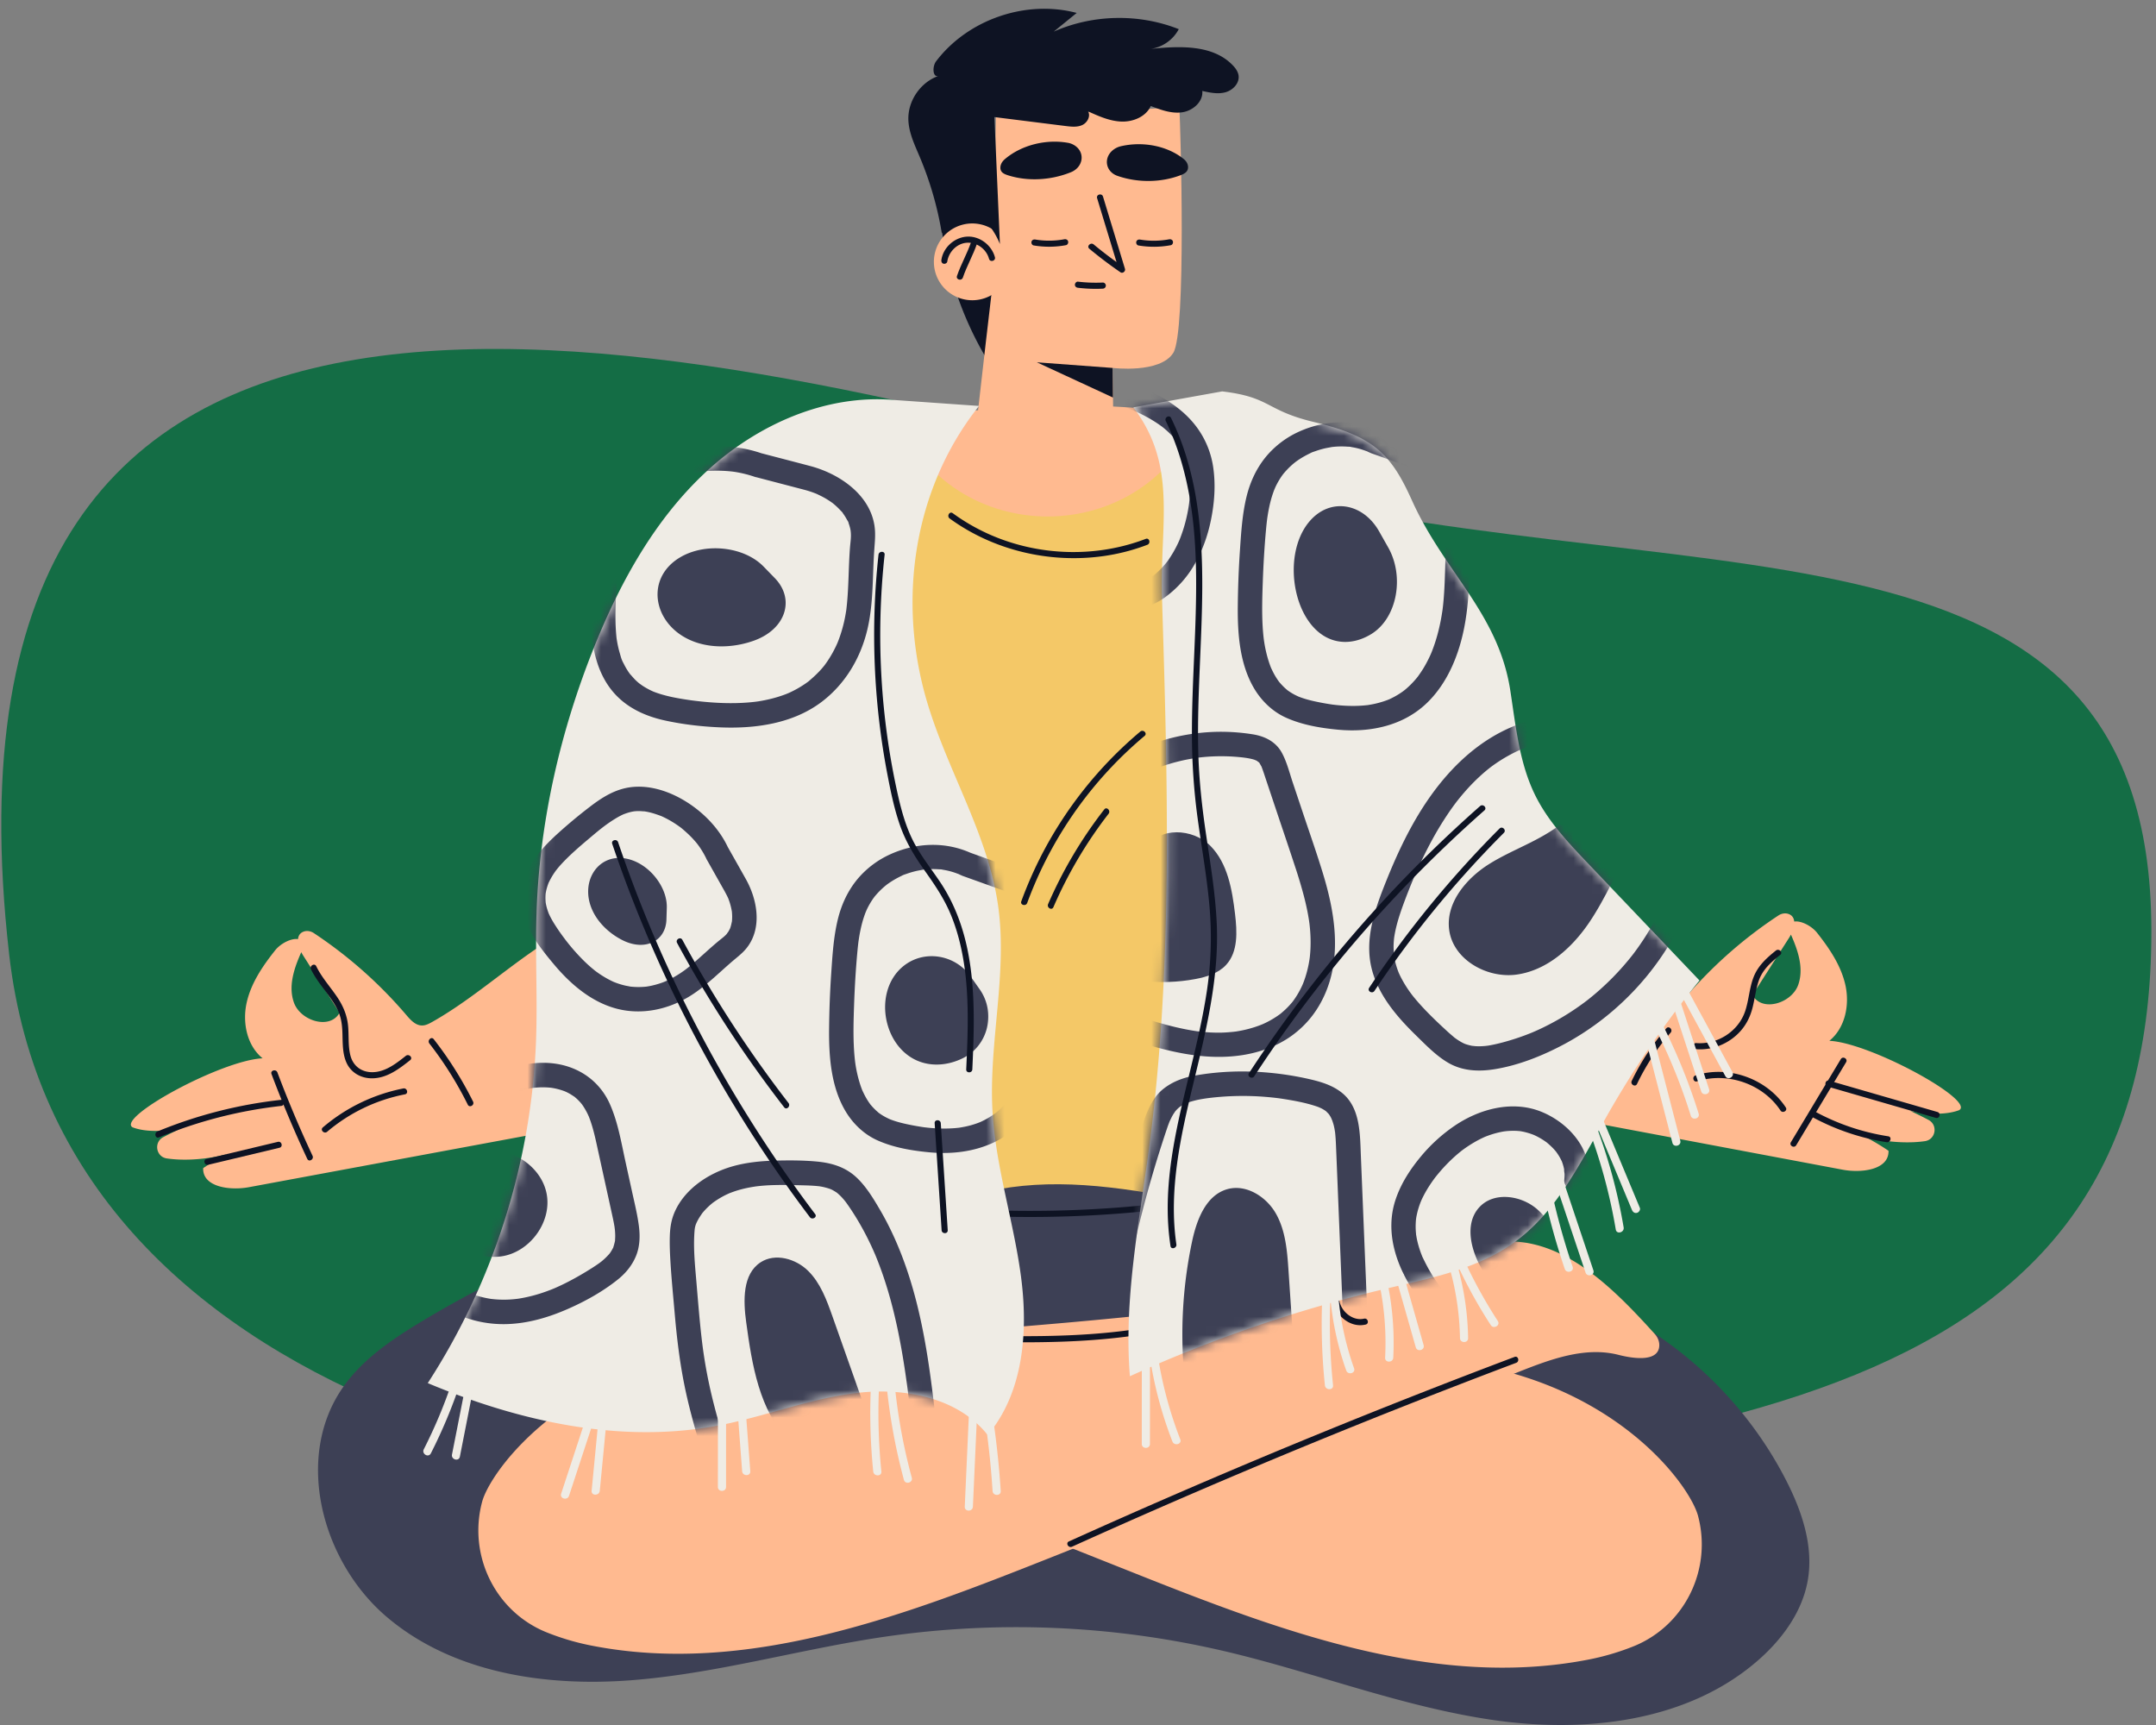 <svg width="235" height="188" fill="none" xmlns="http://www.w3.org/2000/svg"><rect width="100%" height="100%" fill="#808080" stroke="none"/><path d="M.997 104c5.563 48.772 65.979 62.835 116 59.5 75.764-5.051 117.5-12.913 117.5-62 0-49.088-51.5-35.356-103.5-49.5-62.5-17-139.868-34.528-130 52Z" fill="#146D45"/><path d="M147.401 120.863c-1.855-2.206 7.781 9.328 13.005 14.46 4.349 4.272 11.07 5.075 16.456 7.931 7.584 4.022 13.889 10.412 17.806 18.05 1.734 3.381 3.03 7.2 2.374 10.942-.586 3.344-2.685 6.264-5.215 8.528-7.633 6.826-18.844 8.15-28.98 6.697-10.136-1.453-19.764-5.298-29.742-7.6a99.503 99.503 0 0 0-36.733-1.482c-9.264 1.362-18.337 4.035-27.675 4.741-9.338.706-19.356-.827-26.504-6.876-7.149-6.049-10.175-17.487-4.76-25.127 2.143-3.025 5.301-5.161 8.475-7.076a116.929 116.929 0 0 1 30.16-12.818c1.002-.267 2.055-.548 2.799-1.267.828-.801 3.819-1.596 4.074-2.72.574-2.523 5.841-7.09 6.414-9.613 0 0 35.349 1.12 58.046 3.23Z" fill="#3D4055"/><path d="M83.242 146.513c8.489-.366 48.192-3.144 52.041-4.776 3.356-1.422 7.263-8.591 10.889-8.219 2.589.266 4.613 2.399 7.128 3.065 3.421.907 6.914-1.032 10.445-1.264 6.701-.439 12.158 5.125 16.618 10.06.339.376.54.873.489 1.377-.165 1.667-2.756 1.335-4.434.905-3.632-.931-7.41.475-10.896 1.858l-51.4 20.392c-15.842 6.285-32.767 12.687-49.503 9.464a27.054 27.054 0 0 1-5.1-1.498c-5.563-2.278-8.517-8.389-6.97-14.197.965-3.617 10.306-16.29 30.692-17.168l.001.001Z" fill="#FFBA90"/><path d="M154.408 148.019c-8.489-.372-48.189-3.185-52.037-4.82-3.354-1.425-7.256-8.597-10.882-8.228-2.589.263-4.615 2.395-7.131 3.059-3.422.904-6.914-1.038-10.445-1.273-6.7-.445-12.162 5.115-16.626 10.045-.34.376-.54.872-.49 1.376.164 1.667 2.755 1.338 4.432.909 3.634-.928 7.411.482 10.896 1.867a517580.62 517580.62 0 0 0 51.382 20.436c15.836 6.299 32.757 12.715 49.495 9.507a27.142 27.142 0 0 0 5.101-1.493c5.565-2.274 8.524-8.382 6.981-14.192-.961-3.618-10.292-16.299-30.677-17.194l.001.001Z" fill="#FFBA90"/><path d="M69.421 150.537c3.957-1.95 8.238-3.128 12.591-3.78 4.45-.667 8.965-.798 13.457-.77 4.552.028 9.102.23 13.653.289 4.498.058 9.014-.018 13.483-.579 4.338-.545 8.616-1.557 12.633-3.308a37.54 37.54 0 0 0 1.497-.693c.385-.188.048-.763-.337-.576-3.965 1.938-8.251 3.104-12.607 3.748-4.453.657-8.97.784-13.465.753-4.553-.031-9.102-.234-13.654-.29-4.496-.056-9.01.025-13.475.595-4.335.552-8.61 1.575-12.618 3.338-.504.221-1.002.454-1.495.697-.385.19-.048.765.337.576ZM116.844 168.569a825.377 825.377 0 0 1 18.686-8.165 814.666 814.666 0 0 1 19.004-7.745 838.543 838.543 0 0 1 10.73-4.132c.398-.149.225-.794-.177-.643a823.723 823.723 0 0 0-38.001 15.42 824.52 824.52 0 0 0-10.577 4.689c-.39.176-.051.751.337.576h-.002ZM145.384 140.742c-.436 1.529.689 3.159 2.16 3.585.428.124.879.133 1.312.031.418-.098.241-.741-.177-.643-1.503.355-3.072-1.32-2.651-2.796.117-.413-.526-.59-.643-.177h-.001ZM84.77 129.61a126.272 126.272 0 0 0 22.969 2.944c7.749.277 15.52-.162 23.191-1.301 4.316-.64 8.597-1.508 12.823-2.596.415-.106.239-.749-.177-.643a125.27 125.27 0 0 1-22.824 3.67 126.76 126.76 0 0 1-22.923-.541 124.465 124.465 0 0 1-12.882-2.176c-.417-.093-.596.55-.177.643ZM102.383 22.177a37.078 37.078 0 0 0 6.364 18.826c.015-4.606 1.91-18.267 2.836-22.778l-9.2 3.952ZM137.816 98.088c-10.698 6.477-36.33 11.051-46.402-1.678l26.992-12.828 19.41 14.505Z" fill="#0E1323"/><path d="M86.389 48.48c-4.609 1.541-8.23 5.277-10.596 9.52-2.365 4.244-3.62 9.004-4.77 13.725a423.41 423.41 0 0 0-6.226 30.332c5.193 2.451 13.56 5.504 19.3 5.69 4.833-9.15 6.587-20.196 10.577-29.743L86.389 48.48Z" fill="#FFBA90"/><path d="M70.095 99.067c-8.838-.025-15.286 7.978-22.989 12.311-.345.194-.713.387-1.109.385-.704-.003-1.244-.596-1.7-1.132a48.249 48.249 0 0 0-10.095-8.94c-.35-.231-.8-.301-1.182-.129-.915.413-.506 1.739.018 2.564 1.324 2.082 2.648 4.165 3.973 6.246-1.03 1.896-4.285.9-4.986-1.139-.701-2.04.235-4.243 1.153-6.194-.268-1.336-2.336-.538-3.183.528-1.369 1.722-2.65 3.6-3.117 5.751-.467 2.149.038 4.633 1.744 6.022-4.496.209-15.939 6.457-14.173 7.52 3.257 1.254 9.6-.724 12.53-2.62-2.337.674-6.309 2.175-9.191 3.698-1.049.554-.786 2.138.388 2.312 3.279.486 7.768-.382 9.871-1.855a23.897 23.897 0 0 0-5.903 2.917c-.066 2.079 2.94 2.454 4.985 2.075l40.127-7.447c4.88-.906 10.108-1.995 13.503-5.614 4.573-4.873 8.596-20.538 7.93-27.188-4.007-.212-12.414 7.681-16.42 7.47l-2.174 2.459ZM141.796 46.429c4.604 1.551 8.217 5.296 10.572 9.546 2.355 4.25 3.598 9.012 4.737 13.736a422.87 422.87 0 0 1 6.15 30.348c-5.2 2.439-13.574 5.47-19.314 5.643-4.81-9.162-6.536-20.213-10.503-29.77l8.358-29.503Z" fill="#FFBA90"/><path d="M157.964 97.055c8.839-.003 15.266 8.016 22.959 12.369.344.195.712.388 1.108.387.704-.001 1.246-.593 1.703-1.128a48.23 48.23 0 0 1 10.117-8.915c.35-.23.801-.298 1.182-.125.913.415.502 1.74-.025 2.563l-3.988 6.237c1.024 1.898 4.282.911 4.989-1.127.707-2.037-.225-4.243-1.138-6.196.271-1.335 2.337-.532 3.182.536 1.364 1.726 2.64 3.608 3.103 5.759.462 2.151-.05 4.633-1.76 6.017 4.496.22 15.923 6.497 14.154 7.555-3.26 1.246-9.597-.748-12.523-2.651 2.336.68 6.304 2.19 9.182 3.721 1.048.557.78 2.139-.393 2.311-3.281.477-7.767-.402-9.867-1.879a23.909 23.909 0 0 1 5.896 2.931c.06 2.079-2.947 2.447-4.991 2.062l-40.108-7.546c-4.877-.917-10.103-2.02-13.489-5.647-4.56-4.884-7.522-18.088-6.839-24.736 4.007-.203 11.371 5.24 15.377 5.038l2.168 2.465h.001ZM96.21 45.778c12.273-1.387 24.845-2.757 36.852.139a866.756 866.756 0 0 1-12.593 35.566c-.147.385-.317.8-.672 1.009-.377.221-.85.148-1.28.065a130.249 130.249 0 0 1-10.636-2.514c-2.422-.68-4.956-1.515-6.603-3.416-1.32-1.524-1.895-3.541-2.363-5.503a85.091 85.091 0 0 1-1.848-10.776l-.855-14.571h-.001Z" fill="#FFBA90"/><path d="M128.547 11.656c.137 2.391.775 24.507-.658 26.796-1.433 2.289-6.622 1.647-6.622 1.647l.109 7.413c-5.625 4.983-15.196.97-15.196.97s2.522-22.387 2.493-21.18c-.225-3.567-.223-11.337-.111-14.907 5.682.256 19.985-.74 19.985-.74Z" fill="#FFBA90"/><path d="M116.399 15.565c-2.397-.426-5.08.247-6.877 1.784-.263.225-.449.518-.478.833-.056.595.392.782.821.92 2.18.696 4.708.541 6.865-.334 1.281-.52 1.564-2.001.558-2.806a1.99 1.99 0 0 0-.889-.399v.002ZM122.162 15.94c2.402-.564 5.079-.046 6.86 1.39.261.21.444.492.47.805.05.592-.401.805-.832.967-2.187.823-4.715.813-6.862.063-1.277-.446-1.544-1.912-.529-2.776.251-.213.558-.37.894-.45l-.001.001ZM121.266 40.099l-8.25-.612 8.291 3.837-.041-3.225Z" fill="#0E1323"/><path d="M108.323 32.004a4.185 4.185 0 1 0-4.78-6.87 4.185 4.185 0 0 0 4.78 6.87Z" fill="#FFBA90"/><path d="M103.25 28.51c.155-1.059 1.054-1.993 2.15-2.057 1.089-.063 2.121.706 2.402 1.753.111.414.754.238.643-.177-.354-1.317-1.666-2.323-3.045-2.242-1.369.08-2.594 1.184-2.793 2.546-.027.18.044.356.233.41.157.045.384-.055.41-.233Z" fill="#0E1323"/><path d="M105.851 26.371c-.429 1.27-1.113 2.436-1.543 3.705-.138.408.506.582.643.177.43-1.27 1.114-2.435 1.543-3.705.138-.407-.505-.582-.643-.177Z" fill="#0E1323"/><path d="M94.214 136.067c14.965-10.554 26.323-7.089 46.095-3.07 3.143-16.159 2.495-86.37 2.495-86.37l-11.946-1.826-.081.206c-5.918 14.994-27.115 15.06-33.125.102L85.727 62.27l8.487 73.797v.001Z" fill="#F4C867"/><path d="M33.897 105.642c.569 1.17 1.437 2.144 2.174 3.206.36.517.698 1.064.915 1.658.218.596.296 1.215.327 1.845.057 1.14-.03 2.356.435 3.427.487 1.121 1.58 1.743 2.786 1.743 1.628.002 2.956-1.017 4.174-1.979.336-.266-.138-.735-.472-.472-1.025.812-2.169 1.719-3.533 1.78-1.215.054-2.186-.605-2.5-1.787-.284-1.069-.155-2.205-.266-3.296-.116-1.152-.55-2.164-1.196-3.119-.756-1.116-1.675-2.122-2.27-3.343-.187-.386-.762-.048-.574.337ZM17.335 123.955a48.915 48.915 0 0 1 13.316-3.424c.422-.047.427-.714 0-.666a49.524 49.524 0 0 0-13.492 3.447c-.392.162-.22.807.176.643ZM22.696 126.944l7.769-1.856c.417-.1.24-.743-.177-.643l-7.769 1.856c-.416.099-.24.742.177.643Z" fill="#0E1323"/><path d="M29.593 117.056c1.18 3.131 2.48 6.216 3.9 9.246.182.388.757.05.575-.337a126.486 126.486 0 0 1-3.832-9.087c-.15-.397-.794-.225-.643.177v.001ZM35.659 123.344a18.54 18.54 0 0 1 8.478-4.076c.421-.082.243-.725-.176-.643a19.216 19.216 0 0 0-8.773 4.247c-.326.279.147.748.472.472h-.001ZM46.802 113.727a39.09 39.09 0 0 1 4.185 6.665c.19.385.766.047.576-.336a39.92 39.92 0 0 0-4.288-6.801c-.264-.337-.733.137-.472.472ZM67.503 100.108a69.625 69.625 0 0 1 8.448 5.926c.33.269.804-.2.472-.472a70.842 70.842 0 0 0-8.583-6.03c-.37-.22-.705.356-.337.576ZM161.155 98.39a60.226 60.226 0 0 0-7.483 4.836c-.337.256-.006.835.337.576a60.066 60.066 0 0 1 7.482-4.836c.377-.206.041-.782-.336-.576ZM199.204 118.421l11.799 3.413c.413.119.589-.524.177-.643l-11.8-3.413c-.413-.12-.589.523-.176.643ZM197.549 121.748a25.12 25.12 0 0 0 8.096 2.736c.42.065.6-.577.177-.643a24.597 24.597 0 0 1-7.937-2.669c-.378-.205-.714.371-.337.575l.001.001Z" fill="#0E1323"/><path d="m200.645 115.429-5.439 9.052c-.221.368.355.704.576.336l5.439-9.052c.221-.368-.355-.703-.575-.336h-.001ZM194.645 120.692c-2.076-3.144-6.248-4.638-9.843-3.483-.407.131-.233.775.177.643 3.303-1.06 7.174.274 9.09 3.176.235.356.813.023.576-.336ZM181.625 112.072a25.676 25.676 0 0 0-3.769 5.727c-.184.385.39.724.576.337a25.03 25.03 0 0 1 3.665-5.592c.28-.322-.19-.795-.472-.471v-.001ZM184.899 114.348c1.801.139 3.626-.637 4.821-1.986.623-.704 1.035-1.531 1.277-2.436.271-1.01.365-2.063.709-3.055.423-1.219 1.358-2.022 2.337-2.806.335-.268-.14-.737-.472-.471-1.027.822-1.967 1.671-2.447 2.929-.455 1.192-.503 2.491-.911 3.697-.744 2.197-3.017 3.638-5.315 3.461-.428-.033-.425.633 0 .666l.001.001Z" fill="#0E1323"/><path d="M106.711 44.243c-6.895 8.685-8.802 20.284-6.007 31.015 2.095 8.043 6.953 15.288 8.097 23.52 1.02 7.339-1.017 14.779-.628 22.179.32 6.096 2.275 11.986 3.096 18.035.822 6.05.315 12.734-3.609 17.41-3.225-4.076-9.03-5.194-14.194-4.599-5.163.595-10.062 2.582-15.168 3.557-10.633 2.031-21.691-.431-31.673-4.621 7.194-11.089 11.32-24.147 11.802-37.357.168-4.59-.095-9.188.051-13.78.317-10.017 2.59-19.94 6.342-29.232 2.827-6.999 6.583-13.775 12.108-18.917 5.525-5.142 13.015-8.504 20.535-7.86l9.249.65h-.001ZM123.534 44.398c4.847 6.399 2.877 12.666 3.122 20.69.615 20.073 1.225 40.253-1.427 60.16-1.095 8.222-2.748 16.475-2.071 24.742a151.043 151.043 0 0 1 27.863-9.53c4.885-1.152 9.995-2.134 14.06-5.078 4.648-3.366 7.245-8.785 10.076-13.776a106.848 106.848 0 0 1 10.084-14.75l-12.083-12.685c-2.176-2.284-4.383-4.613-5.792-7.435-1.764-3.535-2.144-7.57-2.745-11.476-1.294-8.413-7.175-12.89-10.686-20.645-.89-1.966-1.884-3.95-3.48-5.402-2.003-1.822-4.72-2.602-7.351-3.245-5.217-1.275-4.557-2.675-9.889-3.312l-9.681 1.742Z" fill="#EFECE5"/><path d="M117.498 31.364c.897.107 1.801.14 2.704.097a.341.341 0 0 0 .334-.333c0-.174-.153-.343-.334-.334-.903.042-1.807.01-2.704-.097-.18-.02-.334.169-.334.334 0 .198.154.312.334.334ZM112.664 26.748a10.11 10.11 0 0 0 3.526-.028c.177-.033.278-.247.233-.41-.051-.187-.232-.266-.41-.233a9.163 9.163 0 0 1-3.171.028c-.178-.03-.358.047-.41.233-.043.16.055.38.233.41h-.001ZM124.086 26.753c1.173.197 2.356.188 3.526-.029.177-.032.278-.247.233-.41-.051-.186-.232-.265-.41-.233a9.16 9.16 0 0 1-3.171.03c-.178-.03-.359.046-.41.232-.044.16.055.38.233.41h-.001Z" fill="#0E1323"/><mask id="a" style="mask-type:luminance" maskUnits="userSpaceOnUse" x="123" y="42" width="63" height="108"><path d="M123.534 44.398c4.847 6.399 2.877 12.666 3.122 20.69.615 20.073 1.225 40.253-1.427 60.16-1.095 8.222-2.748 16.475-2.071 24.742a151.043 151.043 0 0 1 27.863-9.53c4.885-1.152 9.995-2.134 14.06-5.078 4.648-3.366 7.245-8.785 10.076-13.776a106.848 106.848 0 0 1 10.084-14.75l-12.083-12.685c-2.176-2.284-4.383-4.613-5.792-7.435-1.764-3.535-2.144-7.57-2.745-11.476-1.294-8.413-7.175-12.89-10.686-20.645-.89-1.966-1.884-3.95-3.48-5.402-2.003-1.822-4.72-2.602-7.351-3.245-5.217-1.275-4.557-2.675-9.889-3.312l-9.681 1.742Z" fill="#fff"/></mask><g mask="url(#a)" fill="#3D4055"><path d="M150.518 46.97c-2.847-1.338-6.044-1.215-8.891.056a10.117 10.117 0 0 0-3.461 2.541c-1.154 1.323-1.895 2.901-2.306 4.605-.461 1.912-.581 3.909-.712 5.866a103.233 103.233 0 0 0-.232 6.118c-.025 2.988.223 6.233 1.777 8.865.815 1.38 2.024 2.543 3.495 3.2 1.761.789 3.724 1.12 5.635 1.302 3.558.338 7.22-.434 9.822-3.02 2.218-2.204 3.425-5.278 3.991-8.305.334-1.781.459-3.589.524-5.398.07-1.972.158-3.942.239-5.914.133-3.23-1.706-6.388-4.547-7.915-.758-.408-1.582-.676-2.39-.966l-2.702-.97-.561-.201c-.657-.236-1.489.266-1.64.931-.171.75.227 1.387.931 1.64l4.057 1.456.241.086.073.027c.084.03.166.064.249.096-.303-.118.023.014.069.036a7.395 7.395 0 0 1 1.246.75c-.267-.192.009.01.053.047a7.32 7.32 0 0 1 1.067 1.095c-.028-.035-.162-.225-.024-.027.106.154.212.306.311.465.169.275.316.56.452.852.139.301-.064-.187.003.01.027.08.061.16.089.24a7.467 7.467 0 0 1 .271.987c.017.084.028.17.046.254.043.21-.031-.333.001.005.035.348.053.697.041 1.047-.031.925-.116 1.849-.147 2.774-.065 1.884-.078 3.771-.23 5.651-.03.366-.066.732-.111 1.097l-.027.212c.04-.309.007-.059-.005.018-.029.196-.06.39-.094.586-.122.71-.278 1.415-.472 2.11a17.802 17.802 0 0 1-.559 1.68c-.025.063-.177.429-.047.126a13.75 13.75 0 0 1-.91 1.777c-.181.294-.377.578-.579.859-.142.197-.007.01.021-.025-.064.08-.128.16-.194.24a9.415 9.415 0 0 1-1.388 1.362c.257-.21-.015.007-.06.04a8.735 8.735 0 0 1-1.645.935c.223-.095-.028.007-.084.028a10.137 10.137 0 0 1-1.484.429c-.203.042-.406.077-.611.11-.266.042-.071.008-.016.002-.145.016-.289.032-.434.044-.817.07-1.639.062-2.457 0a17.088 17.088 0 0 1-.632-.058l-.252-.03c-.416-.044.264.044-.149-.019a27.84 27.84 0 0 1-1.245-.213c-.837-.165-1.683-.356-2.474-.684.055.022.203.095-.033-.02-.096-.046-.193-.091-.287-.14a6.293 6.293 0 0 1-.888-.563c.237.175.086.067.038.024-.085-.077-.174-.15-.257-.228a7.367 7.367 0 0 1-.629-.675c-.152-.182.008.007.03.04-.056-.08-.114-.158-.168-.238a7.214 7.214 0 0 1-.261-.411c-.168-.284-.31-.578-.45-.876-.029-.061-.087-.234.017.044-.029-.078-.061-.155-.091-.233a10.782 10.782 0 0 1-.183-.524 14.086 14.086 0 0 1-.476-2.008l-.032-.207c-.002-.013-.051-.355-.021-.135.03.22-.014-.125-.016-.137a22.665 22.665 0 0 1-.115-1.314c-.095-1.63-.043-3.269.015-4.9.067-1.895.178-3.792.353-5.681.038-.415.081-.83.135-1.243-.029.225 0 .003.006-.036.021-.13.039-.26.061-.39.036-.216.075-.43.119-.645.087-.426.191-.85.318-1.265.057-.187.12-.371.186-.554.037-.102.077-.203.116-.304-.086.225.069-.152.072-.16a8.47 8.47 0 0 1 .712-1.24c.046-.065.099-.128.143-.196a2.023 2.023 0 0 0-.061.078l.122-.15a8.83 8.83 0 0 1 1.094-1.095c.028-.023.331-.259.168-.138-.173.128.086-.06.098-.07.052-.038.106-.075.159-.112a9.654 9.654 0 0 1 1.263-.733c.08-.038.531-.275.216-.104.138-.075.307-.121.456-.174.307-.11.618-.203.935-.28.301-.075.605-.118.908-.18.203-.04-.337.033-.016.005l.193-.02a9.03 9.03 0 0 1 1.455-.016c.149.01.338.002.483.047-.278-.085-.156-.024-.067-.007.111.02.223.038.333.06.301.06.599.137.891.23.154.05.306.108.458.162.064.023.241.075-.047-.023.091.031.18.08.267.122.63.296 1.468.197 1.824-.479.312-.591.195-1.507-.479-1.824l.001.003Z"/><path d="M150.322 57.915c-1.685-2.982-5.061-3.685-7.326-1.38a5.76 5.76 0 0 0-.404.46c-2.775 3.522-1.725 10.416 1.889 12.412 1.613.89 3.455.651 5.02-.325 2.784-1.736 3.606-6.243 1.809-9.42l-.988-1.747ZM119.577 146.707c2.885-3.869 3.501-8.893 4.629-13.454a128.794 128.794 0 0 1 3.049-10.42c.046-.134.095-.267.145-.399l.066-.17c.088-.231-.036.061.03-.073.116-.234.223-.47.356-.695.071-.12.155-.232.228-.35.077-.126-.012.012-.029.033a3.912 3.912 0 0 1 .451-.469c.029-.025.221-.172.088-.077-.122.088.036-.021.051-.03.228-.144.46-.267.701-.388-.243.121.096-.035.164-.059a9.509 9.509 0 0 1 1.189-.318 18.45 18.45 0 0 1 .987-.16 30.53 30.53 0 0 1 6.435-.119c.326.028.652.061.976.099.052.006.39.049.202.024.185.025.37.052.555.081 1.229.191 2.485.423 3.666.822.113.038.224.081.336.122-.241-.089.107.053.168.085.122.063.241.131.357.206.049.032.096.067.146.1.116.078-.117-.12.051.051.076.078.154.154.23.234.166.174.026.025-.006-.019a3.488 3.488 0 0 1 .284.453c.043.081.175.451.088.172.072.227.154.447.211.679.031.126.058.253.082.381.015.08.078.511.04.202.062.504.093 1.009.114 1.516.117 2.746.224 5.491.336 8.237l.671 16.437.085 2.064c.028.696.593 1.366 1.333 1.333.698-.031 1.364-.587 1.334-1.333l-.696-17.027-.349-8.551c-.095-2.325-.052-5.204-2.049-6.817-1.061-.857-2.349-1.226-3.657-1.523a33.342 33.342 0 0 0-4.227-.67c-2.695-.258-5.452-.175-8.12.296-1.267.223-2.468.658-3.481 1.465-1.036.825-1.609 2.06-2.05 3.276-.917 2.538-1.666 5.149-2.373 7.752-.691 2.546-1.257 5.119-1.862 7.686-.276 1.171-.577 2.338-.957 3.48a21.862 21.862 0 0 1-.511 1.387c-.039.097-.062.148-.008.021a17.398 17.398 0 0 1-.784 1.592 14.334 14.334 0 0 1-.973 1.491c-.419.561-.11 1.513.479 1.823.698.37 1.377.121 1.823-.478l-.004-.001Z"/><path d="M129.127 150.351a48.689 48.689 0 0 1 .808-15.053c.498-2.343 1.495-5 3.792-5.682 2.06-.612 4.289.782 5.348 2.653 1.059 1.87 1.227 4.097 1.372 6.241l.734 10.897c.036.527.058 1.101-.251 1.53-.314.436-.879.594-1.404.712a34.658 34.658 0 0 1-8.835.814l-1.564-2.112ZM166.238 78.69c-5.155 1.639-8.967 5.643-11.689 10.18-1.381 2.304-2.5 4.755-3.494 7.246-1.209 3.03-2.377 6.282-1.516 9.565.75 2.857 2.771 5.18 4.837 7.196 1.063 1.037 2.148 2.164 3.433 2.925 1.58.936 3.361 1.01 5.131.721 2.643-.431 5.257-1.489 7.606-2.749a29.863 29.863 0 0 0 6.334-4.586c3.812-3.592 6.706-8.208 8.15-13.25.173-.602.322-1.209.452-1.821.143-.68-.201-1.473-.932-1.64-.668-.153-1.485.201-1.639.931a26.411 26.411 0 0 1-1.318 4.352c-.027.066-.053.133-.081.199a2.256 2.256 0 0 0-.072.175 27.547 27.547 0 0 1-.9 1.882 28.552 28.552 0 0 1-2.432 3.844l-.13.171c-.117.156.133-.169.012-.015-.1.126-.199.253-.3.378a29.147 29.147 0 0 1-4.517 4.49l-.169.133a25.832 25.832 0 0 1-.369.278 28.071 28.071 0 0 1-4.676 2.804c-.274.129-.55.254-.829.374-.039.018-.251.105-.088.038a25.486 25.486 0 0 1-2.254.81c-.624.193-1.255.367-1.893.505-.176.038-.353.073-.529.104-.089.016-.178.03-.267.044.228-.035-.057.006-.113.011a7.257 7.257 0 0 1-1.132.035c-.053-.002-.547-.065-.302-.021a5.454 5.454 0 0 1-.832-.215c-.03-.011-.275-.114-.129-.047.143.065-.085-.045-.116-.061a5.754 5.754 0 0 1-.678-.405c-.067-.046-.133-.095-.2-.141-.316-.222.106.098-.07-.053-.264-.229-.532-.451-.789-.688-.997-.917-1.984-1.854-2.894-2.858a21.876 21.876 0 0 1-.892-1.046c.099.124-.053-.071-.074-.099a12.627 12.627 0 0 1-1.205-1.917c-.069-.137-.133-.276-.197-.414-.107-.232-.021-.045 0 .002a8.619 8.619 0 0 1-.491-1.647l-.039-.228c-.065-.366.005.193-.007-.062-.019-.396-.053-.783-.038-1.18a10.227 10.227 0 0 1 .067-.828c-.028.217.014-.076.023-.127.065-.39.149-.778.248-1.161.2-.774.456-1.532.731-2.281.23-.627.47-1.25.719-1.87.115-.287.234-.573.352-.859.077-.184-.085.199-.006.016l.087-.202.197-.454a47.594 47.594 0 0 1 1.639-3.377 35.44 35.44 0 0 1 1.926-3.194c.173-.254.35-.506.531-.755.085-.117.171-.232.257-.347l.13-.172c.097-.128-.134.17.023-.028.377-.475.765-.94 1.174-1.387.405-.442.826-.868 1.266-1.274a17.936 17.936 0 0 1 .991-.856l.164-.13c.126-.102-.183.136.02-.015a16.845 16.845 0 0 1 3.041-1.825c.081-.037.439-.191.166-.077a15.91 15.91 0 0 1 1.303-.475c.663-.212 1.159-.937.931-1.64-.215-.666-.928-1.158-1.64-.932h-.003Z"/><path d="M170.056 89.862c-2.334 1.82-5.242 2.737-7.749 4.31-2.507 1.575-4.743 4.25-4.347 7.183.438 3.249 4.142 5.32 7.386 4.855 3.244-.465 5.922-2.84 7.782-5.538 1.86-2.698 3.093-5.774 4.76-8.596l-7.832-2.214ZM173.173 128.577c.343-3.36-2.216-6.21-5.156-7.407-3.152-1.283-6.744-.326-9.464 1.521a17.78 17.78 0 0 0-3.709 3.384c-1.161 1.402-2.15 2.931-2.73 4.668-1.22 3.66.155 7.43 2.276 10.457a26.083 26.083 0 0 0 8.583 7.79c.609.342 1.484.166 1.824-.478.332-.63.171-1.46-.479-1.824a25.134 25.134 0 0 1-1.972-1.226 26.99 26.99 0 0 1-.892-.647c-.313-.235.113.096-.069-.053-.078-.065-.159-.127-.239-.191a24.514 24.514 0 0 1-3.708-3.716c-.05-.062-.313-.402-.168-.212a20.86 20.86 0 0 1-1.042-1.482c-.448-.696-.82-1.421-1.18-2.166-.106-.22.107.283-.042-.099l-.094-.241a11.76 11.76 0 0 1-.191-.546 10.132 10.132 0 0 1-.304-1.175c-.02-.104-.034-.209-.055-.313-.048-.235.023.312-.011-.087-.015-.169-.031-.337-.039-.507a7.989 7.989 0 0 1 .044-1.266c-.03.265.004-.004.014-.07a9.618 9.618 0 0 1 .173-.774c.054-.196.115-.39.182-.582l.083-.23c.007-.018.159-.386.05-.135.313-.718.704-1.399 1.145-2.045a16.317 16.317 0 0 1 .51-.703c-.034.044-.143.178.021-.023.253-.312.512-.62.783-.917a17.365 17.365 0 0 1 1.578-1.527c.137-.115.276-.226.414-.339-.182.149-.025.018.013-.009a13.505 13.505 0 0 1 1.224-.826 11.679 11.679 0 0 1 1.403-.722c-.232.1-.044.019.003.001.109-.039.216-.083.325-.121a9.804 9.804 0 0 1 1.559-.415 8.99 8.99 0 0 1 .228-.036c-.307.047.037-.002.105-.009a8.147 8.147 0 0 1 1.036-.035c.175.005.348.023.523.038-.045-.004-.291-.048-.042-.005.103.018.207.036.311.057.362.076.718.18 1.064.31.07.025.297.121.026.004a7.51 7.51 0 0 1 1.252.685c.074.049.144.101.216.151.23.157-.166-.15.063.048.265.228.523.458.758.716a7.945 7.945 0 0 1 .27.314 2.136 2.136 0 0 0-.052-.067c.109.153.217.304.315.464a5.8 5.8 0 0 1 .246.443c.031.06.058.121.088.181.12.243-.082-.227.036.101a5.358 5.358 0 0 1 .233.871c.017.102.014.066-.011-.105-.046.063.034.421.035.507.003.207-.01.413-.03.618-.071.696.664 1.364 1.334 1.334.783-.035 1.257-.588 1.333-1.334v.002Z"/><path d="M161.684 138.576c-1.346-2.152-2.149-5.21-.399-7.049 1.598-1.678 4.541-1.252 6.281.278 1.74 1.53 2.577 3.815 3.348 6l-9.231.771h.001ZM115.352 62.933c1.327 2.686 4.529 3.967 7.405 3.688 1.521-.147 2.981-.624 4.227-1.524a11.51 11.51 0 0 0 3.326-3.778c.798-1.44 1.353-3.028 1.68-4.639.385-1.89.524-3.812.252-5.725a9.686 9.686 0 0 0-2.306-5.027c-1.109-1.275-2.558-2.268-4.057-3.028-3.889-1.97-8.354-2.861-12.701-2.641-.695.035-1.366.587-1.333 1.333.031.692.587 1.37 1.333 1.334a24.82 24.82 0 0 1 3.931.11l.338.038c.054.007.343.048.117.015a24.646 24.646 0 0 1 5.814 1.577c.229.094-.238-.105.102.043l.213.093a17.013 17.013 0 0 1 1.562.787c.304.173.603.357.894.552.161.108.318.221.475.334.303.215-.122-.105.053.037.089.072.18.144.269.22a10.224 10.224 0 0 1 1.143 1.124c.062.073.121.148.182.22-.187-.219.048.066.068.094a7.985 7.985 0 0 1 .819 1.438c-.093-.216.011.039.031.092.052.138.099.279.144.419.113.362.202.733.27 1.106.015.083.028.167.042.25.07.407-.016-.263.019.15.018.212.039.424.051.637.045.858-.009 1.712-.101 2.565-.005.044-.035.263-.002.026-.013.098-.028.195-.042.292a17.224 17.224 0 0 1-.323 1.595c-.183.729-.418 1.442-.698 2.14.019-.046.106-.24.004-.008l-.115.255a12.46 12.46 0 0 1-1.071 1.878l-.128.179c-.027.037-.255.321-.057.08-.231.282-.47.557-.728.816-.233.232-.48.448-.733.657.212-.175.022-.016-.036.025a7.656 7.656 0 0 1-.717.47 6.67 6.67 0 0 1-.369.198c-.069.034-.145.06-.211.1-.166.1.306-.113.018-.007a8.62 8.62 0 0 1-.89.287 7.5 7.5 0 0 1-.505.108c-.064.012-.17.05-.233.038l.169-.022-.187.02a7.731 7.731 0 0 1-1.591-.012c-.15-.018-.123-.015.078.011-.054.024-.221-.037-.274-.047a6.929 6.929 0 0 1-1.318-.39l.152.064c-.097.017-.402-.197-.484-.242a5.621 5.621 0 0 1-.381-.233c-.061-.04-.12-.093-.184-.127-.079-.058-.049-.033.092.074a8.494 8.494 0 0 1-.138-.112c-.241-.204-.432-.446-.655-.666-.133-.132.18.267.018.02-.05-.076-.103-.149-.151-.225a5.107 5.107 0 0 1-.267-.482c-.309-.627-1.248-.85-1.823-.479-.642.414-.809 1.154-.479 1.824h-.003Z"/><path d="M119.769 48.39c2.285 1.105 4.594 3.264 4.091 5.752-.458 2.271-3.176 3.479-5.464 3.11-2.287-.367-4.213-1.855-6.029-3.293l7.402-5.57ZM125.963 83.77c.964-.37 1.951-.672 2.959-.897.504-.113 1.012-.194 1.521-.28.252-.043-.314.035.112-.016.135-.016.268-.032.402-.046a20.791 20.791 0 0 1 4.699.045c-.258-.032.133.019.16.024.095.014.191.03.286.048.209.039.417.086.62.15.05.017.373.17.106.032.102.052.198.109.297.166-.246-.146.041.048.084.084.241.201-.074-.175.082.098.059.102.116.207.176.308.186.315-.044-.141.035.063.184.48.339.97.502 1.457l1.072 3.203c.707 2.11 1.426 4.218 2.117 6.334a52.53 52.53 0 0 1 .921 3.083c.135.518.257 1.037.364 1.561a24.367 24.367 0 0 1 .207 1.164c.004.026.056.422.029.197.119.959.169 1.926.122 2.893a13.926 13.926 0 0 1-.092 1.057c.033-.28.002-.017-.009.053-.068.445-.159.887-.273 1.322-.114.433-.251.859-.414 1.275-.024.062-.127.301-.021.058a10.264 10.264 0 0 1-.462.933 9.179 9.179 0 0 1-.664 1.021 9.648 9.648 0 0 1-.345.4 8.516 8.516 0 0 1-.482.487 11.5 11.5 0 0 1-.514.447c-.287.238.217-.144-.09.067-.078.053-.154.11-.232.163a10.177 10.177 0 0 1-1.739.952c.284-.123-.067.024-.105.038a12.618 12.618 0 0 1-2.325.646c-.114.021-.229.04-.342.058-.04.006-.422.048-.105.016-.499.051-.997.097-1.499.108a16.665 16.665 0 0 1-1.642-.048c-.302-.023-.602-.06-.904-.09-.261-.026.312.048-.129-.016a35.126 35.126 0 0 1-.552-.087c-2.401-.405-4.723-1.166-7.03-1.922-.664-.218-1.486.252-1.64.931-.167.732.221 1.407.931 1.64 4.294 1.408 8.719 2.75 13.28 2.039 1.902-.297 3.816-.99 5.38-2.127 1.712-1.244 2.946-2.886 3.739-4.843 1.655-4.086.911-8.63-.326-12.718-.681-2.246-1.463-4.463-2.208-6.688l-1.119-3.343c-.359-1.072-.642-2.24-1.187-3.237-.663-1.212-1.87-1.801-3.188-2.006a22.037 22.037 0 0 0-3.823-.271c-2.538.05-5.079.532-7.449 1.443-.649.25-1.168.908-.931 1.64.204.632.943 1.198 1.639.931h-.001Z"/><path d="M125.005 92.451c1.255-2.377 5.031-2.183 6.921-.272 1.89 1.911 2.374 4.77 2.692 7.438.228 1.92.341 4.102-.963 5.529-.849.929-2.13 1.323-3.367 1.556-1.93.361-3.917.422-5.866.18l.583-14.43Z"/></g><mask id="b" style="mask-type:luminance" maskUnits="userSpaceOnUse" x="46" y="43" width="66" height="114"><path d="M106.711 44.243c-6.895 8.685-8.802 20.284-6.007 31.015 2.095 8.043 6.953 15.288 8.097 23.52 1.02 7.339-1.017 14.779-.628 22.179.32 6.096 2.275 11.986 3.096 18.035.822 6.05.315 12.734-3.609 17.41-3.225-4.076-9.03-5.194-14.194-4.599-5.163.595-10.062 2.582-15.168 3.557-10.633 2.031-21.691-.431-31.673-4.621 7.194-11.089 11.32-24.147 11.802-37.357.168-4.59-.095-9.188.051-13.78.317-10.017 2.59-19.94 6.342-29.232 2.827-6.999 6.583-13.775 12.108-18.917 5.525-5.142 13.015-8.504 20.535-7.86l9.249.65h-.001Z" fill="#fff"/></mask><g mask="url(#b)" fill="#3D4055"><path d="M50.539 122.494c1.6-1.169 3.22-2.349 5.032-3.172.014-.006.402-.171.154-.069l.238-.095c.24-.093.483-.179.728-.257.422-.132.85-.24 1.285-.315.092-.015.183-.03.274-.042-.337.046.034 0 .086-.004a8.765 8.765 0 0 1 1.88.026c-.339-.042.027.009.08.02a7.262 7.262 0 0 1 1.154.309c.05.018.38.158.083.026.197.087.39.182.576.289.156.089.302.192.454.287.297.186-.194-.178.073.051.082.071.165.14.245.214.137.127.268.261.392.402.022.025.263.327.085.092.094.123.181.251.265.382.23.359.428.74.594 1.133-.02-.05-.09-.232 0 .008.04.11.083.22.123.332.078.223.15.45.218.678.271.918.463 1.857.668 2.791l1.422 6.479c.1.46.205.92.288 1.383.024.13.046.26.065.39-.042-.278.016.146.018.166.025.258.04.517.037.776-.002.129-.013.256-.017.384-.015.393.064-.232-.02.152a7.542 7.542 0 0 1-.167.617c-.116.372.126-.19-.05.113-.057.097-.106.199-.165.294-.039.064-.082.125-.122.189-.09.122-.086.122.008.001a5.549 5.549 0 0 1-.145.173 7.097 7.097 0 0 1-.912.86c.23-.186-.07.051-.1.072a17.823 17.823 0 0 1-.862.58c-.806.512-1.632.994-2.479 1.435a24.86 24.86 0 0 1-1.657.788c.24-.103-.155.063-.164.066a20.74 20.74 0 0 1-.732.276 16.3 16.3 0 0 1-2.884.75c.022-.003-.397.056-.208.032.117-.015-.287.03-.339.035a11.46 11.46 0 0 1-2.137.011c-.108-.009-.216-.023-.323-.033a1.035 1.035 0 0 0 .032.006 10.705 10.705 0 0 1-.853-.158 10.887 10.887 0 0 1-1.55-.47c-.068-.025-.134-.053-.2-.08.153.065.161.067.022.007-.193-.093-.387-.181-.576-.282a10.276 10.276 0 0 1-1.168-.736c.262.187-.022-.019-.063-.053a8.153 8.153 0 0 1-.77-.722 8.082 8.082 0 0 1-.414-.482c.201.253-.016-.029-.046-.071a8.263 8.263 0 0 1-.235-.357c-.371-.59-1.205-.877-1.824-.478-.59.381-.876 1.192-.478 1.823 2.072 3.292 6.046 4.924 9.848 4.79 2.276-.08 4.452-.719 6.526-1.623 1.936-.844 3.866-1.915 5.517-3.24.864-.694 1.564-1.549 1.982-2.581.418-1.031.446-2.163.305-3.254-.157-1.217-.453-2.412-.716-3.61l-.75-3.417c-.463-2.109-.816-4.279-1.699-6.262-.859-1.93-2.423-3.345-4.416-4.03-2.1-.723-4.499-.543-6.563.208-2.32.843-4.324 2.251-6.302 3.696-.562.41-.895 1.176-.479 1.823.359.557 1.222.918 1.824.479l.004-.001Z"/><path d="M52.287 125.61c3.116-.894 6.752 1.383 7.31 4.575.556 3.193-2.093 6.566-5.328 6.781-1.061.07-2.122-.153-3.142-.456-1.726-.514-3.727-2.093-2.919-3.702l4.079-7.198ZM105.971 93.03c-2.847-1.337-6.044-1.215-8.89.057a10.112 10.112 0 0 0-3.462 2.54c-1.154 1.324-1.895 2.902-2.306 4.606-.461 1.912-.581 3.908-.712 5.865a104.122 104.122 0 0 0-.232 6.119c-.024 2.988.223 6.234 1.778 8.865.815 1.38 2.024 2.542 3.495 3.2 1.761.789 3.724 1.119 5.634 1.301 3.559.339 7.22-.434 9.823-3.019 2.218-2.205 3.425-5.277 3.991-8.304.334-1.782.459-3.589.524-5.398.07-1.973.158-3.943.239-5.915.133-3.23-1.706-6.388-4.547-7.915-.758-.407-1.582-.675-2.39-.965l-2.702-.97-.562-.202c-.657-.236-1.488.266-1.639.932-.171.749.227 1.387.931 1.64l4.057 1.455c.081.029.161.057.241.087l.073.026c.084.03.166.064.249.096-.303-.118.023.015.069.037.298.141.587.304.865.484.13.085.255.176.382.266-.268-.192.009.01.053.046a7.304 7.304 0 0 1 1.066 1.095c-.028-.034-.161-.224-.024-.026.107.153.213.305.311.464.169.275.317.561.452.853.14.301-.064-.187.003.01.028.08.061.159.089.239a7.063 7.063 0 0 1 .271.988c.018.084.029.169.046.254.044.209-.031-.333.002.004.034.349.052.697.041 1.048-.031.925-.116 1.848-.147 2.773-.065 1.884-.077 3.772-.23 5.652-.03.366-.066.731-.111 1.096l-.027.213c.041-.31.007-.059-.004.018a21.146 21.146 0 0 1-.566 2.695 17.663 17.663 0 0 1-.464 1.431l-.095.25c-.024.062-.176.428-.047.125a13.707 13.707 0 0 1-.91 1.777c-.181.295-.377.578-.578.859-.143.197-.007.01.021-.024l-.194.239a9.527 9.527 0 0 1-1.074 1.099c-.103.09-.209.176-.315.263.257-.209-.014.007-.059.04a8.826 8.826 0 0 1-1.646.935c.222-.095-.029.007-.085.028a9.376 9.376 0 0 1-1.484.429c-.203.042-.406.077-.611.11-.265.042-.071.008-.016.002-.145.017-.29.032-.435.045a15.49 15.49 0 0 1-2.456 0 16.668 16.668 0 0 1-.885-.088c-.415-.045.264.043-.149-.019a27.655 27.655 0 0 1-1.244-.214c-.837-.164-1.683-.356-2.474-.684.055.023.203.096-.033-.019-.096-.046-.193-.092-.287-.141a6.151 6.151 0 0 1-.888-.562c.236.174.086.067.037.023-.084-.076-.173-.149-.257-.228a7.406 7.406 0 0 1-.629-.674c-.152-.183.008.007.03.039-.055-.079-.113-.157-.168-.237a7.632 7.632 0 0 1-.26-.412c-.168-.284-.31-.577-.45-.875-.03-.062-.088-.235.017.044l-.091-.233a10.776 10.776 0 0 1-.183-.524 13.984 13.984 0 0 1-.509-2.215c-.001-.013-.05-.355-.02-.135.03.22-.015-.125-.016-.136a22.701 22.701 0 0 1-.114-1.314c-.097-1.631-.044-3.27.013-4.9.067-1.896.179-3.792.353-5.682.038-.415.081-.829.136-1.243-.03.226 0 .003.006-.036l.06-.39c.037-.216.076-.431.12-.644.087-.427.19-.85.318-1.265.057-.187.12-.372.186-.555.037-.102.077-.203.116-.304-.087.225.068-.152.072-.16a8.262 8.262 0 0 1 .712-1.239c.046-.066.099-.129.142-.196a2.39 2.39 0 0 0-.061.078 8.65 8.65 0 0 1 1.216-1.245c.028-.024.33-.26.168-.14a12.176 12.176 0 0 1 .258-.182 9.765 9.765 0 0 1 1.263-.733c.08-.038.53-.275.215-.103.139-.076.308-.122.456-.175.307-.109.619-.202.935-.28.301-.074.606-.118.909-.179.202-.04-.337.032-.016.004.064-.005.129-.014.194-.02a9.052 9.052 0 0 1 1.455-.016c.149.01.337.003.482.047-.278-.085-.156-.023-.067-.007.112.02.223.037.334.06.301.06.598.137.891.23.154.05.305.108.458.163.064.022.241.075-.048-.024.091.032.18.08.268.122.629.296 1.467.197 1.823-.478.313-.592.196-1.508-.478-1.824l-.002.002Z"/><path d="M105.783 106.405c-1.687-2.381-5.063-2.943-7.327-1.102a4.765 4.765 0 0 0-.404.366c-2.774 2.812-1.724 8.317 1.89 9.911 1.613.711 3.455.52 5.02-.259 2.784-1.386 3.605-4.984 1.808-7.521l-.987-1.395ZM82.98 49.396c-3.116-1.07-6.674-.99-9.81-.033-1.477.45-2.931 1.104-4.172 2.033-1.45 1.086-2.508 2.422-3.193 4.107-.764 1.88-.919 3.976-1.101 5.977-.186 2.04-.314 4.1-.286 6.149.041 3.011.712 6.21 2.966 8.373 1.391 1.335 3.183 2.1 5.046 2.51 2.021.447 4.126.686 6.193.765 3.785.144 7.837-.437 10.933-2.78 2.576-1.95 4.251-4.78 4.99-7.908.43-1.822.533-3.705.605-5.57.042-1.078.073-2.158.153-3.235.067-.9.147-1.711-.007-2.608-.58-3.366-3.879-5.558-6.953-6.377-1.61-.429-3.222-.843-4.833-1.265l-.53-.139c-.675-.176-1.479.223-1.64.932-.16.697.21 1.45.931 1.64l4.593 1.201.728.191a10.752 10.752 0 0 1 1.055.326c.108.04.215.082.322.124.349.136-.239-.115.096.043.347.163.688.333 1.017.531.165.1.328.204.487.315l.169.12c.22.156-.173-.146.093.073.268.22.52.456.756.71.097.106.251.234.311.363-.12-.257-.068-.094-.01-.008.062.09.126.177.184.268.083.128.16.26.233.394.044.08.204.311.198.404a29.57 29.57 0 0 0-.066-.153 7.03 7.03 0 0 1 .121.333c.054.168.1.338.136.511.005.027.03.252.047.26-.052-.023-.028-.294-.015-.093.01.162.023.323.022.486-.001.426-.065.852-.099 1.276-.16 2.034-.135 4.077-.327 6.109-.02.221-.046.44-.07.661-.037.32.048-.31 0 .009l-.028.182c-.055.352-.12.702-.196 1.05a15.29 15.29 0 0 1-.568 1.952c-.054.15-.114.297-.172.446-.115.296.094-.19.004-.008-.035.071-.065.147-.098.22a12.55 12.55 0 0 1-.992 1.777c-.1.15-.206.295-.311.441-.046.063-.195.243-.002.005-.062.077-.124.155-.188.231-.481.577-1.023 1.077-1.596 1.56.21-.179.071-.054.021-.017-.085.062-.17.125-.256.186a11.44 11.44 0 0 1-2.02 1.132c.278-.124-.077.03-.112.044-.078.03-.155.06-.233.088-.43.159-.869.295-1.313.41a15.964 15.964 0 0 1-1.62.33c-.022.003-.442.056-.155.022-.258.03-.516.059-.773.08-1.84.156-3.696.073-5.528-.133-.24-.027-.479-.057-.718-.087-.249-.031.315.047-.1-.014l-.326-.048a28.71 28.71 0 0 1-1.565-.27 15.371 15.371 0 0 1-1.32-.327 11.32 11.32 0 0 1-.841-.287c.078.035.05.023-.082-.035l-.205-.095a7.985 7.985 0 0 1-.94-.532c-.08-.053-.481-.352-.228-.151a7.577 7.577 0 0 1-.452-.387c-.248-.232-.453-.494-.686-.74-.134-.142.183.263.008.009-.053-.078-.109-.152-.161-.23a7.437 7.437 0 0 1-.51-.883c-.046-.091-.279-.518-.095-.186-.159-.287-.245-.645-.337-.96a11.144 11.144 0 0 1-.309-1.354c-.016-.09-.029-.183-.044-.275-.05-.32.034.31-.001-.013-.173-1.574-.13-3.153-.062-4.733a69.953 69.953 0 0 1 .464-5.551c-.037.286.022-.147.03-.202.135-.89.325-1.775.645-2.618.03-.079.06-.158.093-.236-.106.25.067-.135.074-.149a8.039 8.039 0 0 1 .638-1.09c.166-.236-.021-.063-.005-.004-.004-.018.15-.186.163-.2a7.744 7.744 0 0 1 .974-.966c.057-.05.117-.096.176-.144.205-.17-.222.153.059-.043.564-.395 1.146-.75 1.768-1.05.148-.072.3-.139.45-.206-.327.148.172-.068.24-.094.35-.134.706-.255 1.065-.361a17.85 17.85 0 0 1 2.144-.477c.355-.059-.292.032.066-.01l.263-.03a15.766 15.766 0 0 1 2.811-.05c.176.013.351.029.526.048.061.007.417.056.063.005.104.015.209.03.312.047.717.117 1.423.294 2.11.53.66.227 1.487-.258 1.64-.93.169-.742-.225-1.398-.932-1.64v-.004Z"/><path d="M83.224 61.743c-2.094-2.155-6.285-2.663-9.095-.999a5.872 5.872 0 0 0-.501.331c-3.444 2.545-2.14 7.526 2.348 8.97 2.001.643 4.289.47 6.23-.235 3.456-1.254 4.476-4.509 2.245-6.806l-1.226-1.261h-.001ZM79.335 92.329c-1.013-2.152-2.822-3.956-4.863-5.149-1.984-1.159-4.415-1.84-6.683-1.189-1.313.377-2.442 1.129-3.512 1.951a54.774 54.774 0 0 0-3.612 3.018c-1.92 1.758-3.669 3.817-3.868 6.526-.215 2.929 1.827 5.524 3.602 7.64 1.786 2.128 4.043 4.065 6.782 4.796 2.74.731 5.628.111 8.015-1.359 1.225-.754 2.307-1.725 3.374-2.683.525-.472 1.05-.945 1.594-1.396.528-.437.997-.829 1.394-1.398 1.507-2.154.953-5.104-.246-7.25-.59-1.057-1.188-2.11-1.782-3.164l-.193-.343c-.342-.608-1.225-.865-1.824-.479-.614.397-.844 1.174-.478 1.824l1.586 2.816c.242.428.488.852.7 1.296.115.237.041.085.019.032a6.827 6.827 0 0 1 .21.582c.094.302.164.61.22.921.005.025.026.214.009.05-.019-.178.003.06.006.103a5.355 5.355 0 0 1 .009.764l-.012.159c-.022.335.041-.176 0 .009-.052.234-.096.462-.174.69-.014.042-.084.248-.02.073.057-.162.003-.01-.012.022-.06.116-.118.233-.187.344-.046.076-.295.372-.072.128-.066.072-.126.149-.194.219-.21.217-.453.395-.687.585-1.025.835-1.975 1.757-2.985 2.61-.138.118-.279.234-.42.349l-.16.127c-.175.14.109-.081-.044.035-.224.17-.453.332-.689.487a11.45 11.45 0 0 1-1.456.812c-.074.034-.395.16-.163.074-.129.047-.255.099-.385.145a9.46 9.46 0 0 1-1.311.36c-.063.012-.43.072-.296.054.156-.022-.042.004-.061.006l-.241.023a8.11 8.11 0 0 1-1.355-.009c-.084-.008-.169-.016-.251-.027.028.004.192.036.038.001-.168-.038-.34-.062-.51-.101a8.153 8.153 0 0 1-.967-.288c-.043-.015-.348-.136-.203-.074a7.217 7.217 0 0 1-.505-.24 11.02 11.02 0 0 1-1.484-.922c-.066-.049-.132-.097-.197-.147.02.016.143.118.028.019-.11-.094-.224-.183-.335-.276-.253-.216-.5-.441-.74-.671a22.495 22.495 0 0 1-1.821-2.016c-.038-.047-.28-.357-.141-.177a23.083 23.083 0 0 1-.303-.401 21.367 21.367 0 0 1-1.118-1.631c-.16-.263-.31-.532-.446-.807-.028-.058-.053-.119-.083-.176-.102-.19.057.165-.017-.036-.06-.162-.121-.325-.172-.49a5.786 5.786 0 0 1-.113-.43c-.018-.081-.033-.162-.047-.242-.004-.02-.03-.219-.011-.061.017.156-.002-.04-.003-.06l-.014-.233a5.23 5.23 0 0 1 .003-.456c.004-.075.01-.15.016-.225.002-.027.029-.21.003-.043-.026.167.041-.201.054-.257.064-.284.153-.56.255-.832.01-.024.085-.187.017-.041-.074.158.026-.051.044-.088a8.125 8.125 0 0 1 .826-1.341c-.154.21.037-.044.096-.116.172-.209.352-.412.538-.609.876-.93 1.855-1.773 2.83-2.596 1.026-.864 1.791-1.526 2.914-2.217a8.51 8.51 0 0 1 .74-.409c.072-.035.146-.069.22-.102-.024.01-.182.066-.037.017.155-.053.308-.114.466-.16.14-.043.282-.08.424-.11.042-.01.479-.086.243-.05-.23.035.111-.007.167-.011.132-.009.264-.012.395-.011.212.001.419.028.63.036.157.007-.136-.017-.127-.018.037-.01.156.024.183.029.123.02.246.045.369.072.463.103.904.259 1.347.422.178.066-.213-.097-.04-.017.046.02.093.04.138.061a10.72 10.72 0 0 1 1.667.95c.103.07.203.141.303.215.043.03.085.063.128.095.128.094-.17-.142.024.02.409.347.807.698 1.174 1.09.17.182.335.369.492.561.069.085.189.252.054.064.093.129.188.255.277.387.284.417.533.854.748 1.31.297.633 1.256.845 1.823.48.651-.42.797-1.148.479-1.825h-.003Z"/><path d="M72.68 98.936c.067-2.195-1.795-4.653-4.097-5.284a4.59 4.59 0 0 0-.429-.095c-3.086-.516-5.039 2.7-3.517 5.79.679 1.378 1.931 2.491 3.288 3.154 2.414 1.177 4.642.059 4.715-2.28l.04-1.285ZM79.659 159.431c-.746-2.424-1.49-4.853-2.08-7.321a53.212 53.212 0 0 1-.935-4.933c-.012-.086-.068-.508-.027-.193a85.716 85.716 0 0 1-.168-1.372c-.224-1.992-.38-3.994-.55-5.992-.156-1.836-.349-3.727-.186-5.569.007-.083.025-.17.026-.253 0-.004-.062.373-.023.178l.019-.11a2.82 2.82 0 0 1 .093-.375c.031-.097.156-.356.043-.123.063-.129.123-.259.191-.386.145-.27.317-.518.49-.771.084-.124-.036.044-.046.057.046-.055.09-.112.138-.166a7.663 7.663 0 0 1 .966-.946c.03-.026.213-.169.078-.066-.135.103.051-.036.084-.059a9.359 9.359 0 0 1 1.517-.889l.2-.091c.18-.087-.2.075-.014.005.291-.111.58-.22.879-.311a12.68 12.68 0 0 1 1.456-.348c.09-.017.182-.032.273-.047 0 0 .427-.064.195-.032 1.474-.201 2.976-.186 4.459-.153.693.016 1.388.025 2.078.076.166.012.33.031.495.047-.246-.024-.037-.007.013.002.082.014.163.027.243.042.32.061.633.148.941.256.244.085.07.028.019.004.073.035.147.069.219.107.144.077.28.163.418.252.21.136.066.044.02.008.064.05.125.103.185.156a6.16 6.16 0 0 1 .67.701c.053.062.104.126.154.189-.14-.177-.01-.011.014.022.204.284.404.57.596.862a30.03 30.03 0 0 1 1.981 3.507c.135.278.265.559.391.841.067.151.132.303.199.453.087.195-.071-.174.01.023l.118.286c.249.612.481 1.23.698 1.854.883 2.542 1.51 5.165 1.993 7.809.247 1.347.456 2.7.643 4.055l.034.251c-.003-.024-.027-.198-.006-.041l.066.501a178.053 178.053 0 0 1 .37 3.069c.075.665.147 1.331.22 1.996.076.691.559 1.368 1.334 1.334.658-.03 1.415-.591 1.334-1.334-.617-5.649-1.251-11.36-2.916-16.814-.828-2.71-1.913-5.366-3.346-7.815-.727-1.242-1.523-2.566-2.582-3.554-1.202-1.118-2.678-1.565-4.28-1.716-1.507-.142-3.054-.142-4.565-.103-1.593.04-3.216.201-4.75.651-2.502.736-4.993 2.359-6.135 4.782-.425.903-.57 1.775-.603 2.768-.031.977.014 1.956.074 2.931.113 1.848.298 3.692.458 5.536.225 2.603.535 5.205 1.05 7.767.483 2.398 1.148 4.754 1.851 7.096.212.707.428 1.412.645 2.118.205.665.941 1.157 1.64.931.67-.217 1.151-.926.931-1.64Z"/><path d="M86.036 157.082c-3.28-3.354-4.073-8.345-4.704-12.993-.319-2.343-.41-5.219 1.568-6.514 1.59-1.039 3.833-.403 5.185.931 1.352 1.334 2.026 3.191 2.659 4.982l4.51 12.77-7.36.825h-1.858v-.001Z"/></g><path d="M95.756 60.456a80.778 80.778 0 0 0 .97 23.948c.362 1.888.752 3.794 1.394 5.61.635 1.794 1.6 3.364 2.697 4.91 1.065 1.498 2.084 3.001 2.797 4.706.664 1.589 1.105 3.266 1.39 4.962.663 3.943.497 7.979.312 11.956-.02.428.647.428.666 0 .322-6.925.518-14.374-3.489-20.386-1.029-1.543-2.213-2.988-3.035-4.66-.856-1.74-1.328-3.641-1.734-5.527a79.51 79.51 0 0 1-1.636-11.985c-.27-4.51-.155-9.04.334-13.532.047-.426-.62-.423-.666 0v-.002ZM101.876 122.412l.757 11.663c.028.426.695.428.667 0l-.758-11.663c-.028-.426-.694-.428-.666 0ZM66.73 91.965a144.313 144.313 0 0 0 15.709 32.382 143.879 143.879 0 0 0 5.835 8.306c.256.337.835.006.576-.337a143.868 143.868 0 0 1-17.883-31.035 143.704 143.704 0 0 1-3.594-9.494c-.137-.403-.78-.23-.643.177v.001ZM73.8 102.765a131.019 131.019 0 0 0 11.675 17.919c.262.339.73-.137.471-.472a130.351 130.351 0 0 1-11.57-17.783c-.203-.377-.78-.041-.575.337v-.001ZM127.068 45.885c2.512 5.195 3.232 10.97 3.303 16.681.073 5.818-.463 11.623-.454 17.44.005 3.017.199 6.014.599 9.005.429 3.199 1.01 6.378 1.299 9.594a39.135 39.135 0 0 1-.243 9.221c-.428 2.929-1.111 5.812-1.806 8.687-1.355 5.606-2.823 11.339-2.42 17.156.049.712.13 1.42.233 2.126.061.423.704.243.643-.177-.859-5.877.457-11.754 1.829-17.446 1.398-5.804 2.862-11.64 2.566-17.658-.156-3.195-.682-6.356-1.15-9.515-.457-3.077-.795-6.151-.863-9.262-.131-5.874.41-11.736.439-17.608.027-5.635-.433-11.386-2.551-16.662a31.015 31.015 0 0 0-.848-1.917c-.187-.386-.762-.048-.576.337v-.002ZM161.329 87.85a143.413 143.413 0 0 0-10.753 10.533 143.81 143.81 0 0 0-14.443 18.581c-.235.36.342.694.576.337a142.372 142.372 0 0 1 8.872-12.135A143.109 143.109 0 0 1 161.8 88.322c.323-.284-.15-.754-.471-.471v-.001ZM163.446 90.299a114.28 114.28 0 0 0-14.21 17.36c-.238.358.339.692.576.337a113.03 113.03 0 0 1 14.106-17.226c.304-.304-.167-.775-.471-.471h-.001ZM119.584 21.602l2.394 7.875.489-.377a44.718 44.718 0 0 1-3.258-2.46c-.329-.271-.802.198-.472.472a46.925 46.925 0 0 0 3.393 2.564c.242.166.572-.11.49-.377l-2.394-7.874c-.124-.41-.767-.235-.643.177h.001ZM107.117 23.753a8.65 8.65 0 0 1 1.872 2.843l-.6-13.836 7.783.976c.604.075 1.245.146 1.797-.11.551-.257.936-.972.622-1.493 1.164.53 2.366 1.07 3.645 1.115 1.278.044 2.667-.53 3.196-1.694 1.099.422 2.257.85 3.423.685 1.165-.166 2.303-1.155 2.193-2.327.83.185 1.701.369 2.522.144.821-.224 1.559-1.002 1.429-1.843-.066-.423-.331-.788-.628-1.096-2.179-2.271-5.792-2.112-8.923-1.789a4.152 4.152 0 0 0 3.036-2.15c-4.338-1.72-9.365-1.62-13.631.27l2.508-2.038c-5.538-1.465-11.859.708-15.326 5.268-.444.584-.382 1.856.299 1.583-1.955.661-3.368 2.674-3.325 4.738.03 1.426.672 2.755 1.227 4.068a36.986 36.986 0 0 1 2.418 8.335c1.423-1.322 3.538-1.851 5.416-1.355l-.954-.294h.001Z" fill="#0E1323"/><path d="M49.332 150.423a53.738 53.738 0 0 1-3.139 7.525c-.258.509.508.959.768.449a55.358 55.358 0 0 0 3.228-7.738c.18-.544-.678-.778-.857-.236ZM50.53 152.099l-1.263 6.421c-.11.559.747.798.858.236l1.262-6.421c.11-.558-.746-.798-.857-.236ZM63.57 155.463l-2.405 7.326c-.178.544.679.777.857.236l2.405-7.326c.179-.545-.679-.778-.857-.236ZM65.27 154.335l-.783 8.136c-.055.569.835.565.888 0l.784-8.136c.054-.569-.835-.565-.889 0ZM78.253 153.927c0 2.71-.002 5.419-.003 8.128 0 .572.888.573.888 0l.004-8.128c0-.572-.889-.573-.889 0ZM80.345 153.075l.547 7.263c.043.567.932.572.888 0l-.546-7.263c-.043-.567-.932-.571-.889 0ZM94.98 150.086a63.556 63.556 0 0 0 .2 10.284c.057.563.946.569.888 0a63.556 63.556 0 0 1-.2-10.284c.035-.571-.853-.569-.888 0ZM96.556 150.092c.323 3.78.98 7.527 1.97 11.191.149.552 1.007.317.857-.236a62.353 62.353 0 0 1-1.938-10.955c-.048-.566-.938-.571-.888 0h-.001ZM105.712 151.803l-.555 12.401c-.026.572.863.57.888 0l.555-12.401c.026-.572-.863-.57-.888 0ZM107.195 153.587c.474 2.952.804 5.925.994 8.909.036.568.925.572.889 0a96.5 96.5 0 0 0-1.027-9.146c-.09-.563-.947-.324-.857.236l.001.001ZM124.458 145.818l-.005 11.551c0 .572.889.573.889 0l.004-11.551c0-.572-.888-.572-.888 0Z" fill="#EFECE5"/><path d="M125.358 148.072a43.443 43.443 0 0 0 2.433 9.029c.205.528 1.064.298.857-.236a43.357 43.357 0 0 1-2.433-9.03c-.088-.563-.944-.324-.857.237ZM144.183 140.268a65.25 65.25 0 0 0 .229 10.709c.058.563.947.569.888 0a65.14 65.14 0 0 1-.228-10.709c.035-.571-.854-.569-.889 0Z" fill="#EFECE5"/><path d="M144.946 140.697c.2 2.956.797 5.873 1.79 8.666.19.535 1.049.305.857-.236a31.586 31.586 0 0 1-1.758-8.43c-.038-.568-.927-.572-.888 0h-.001ZM150.071 138.693a31.422 31.422 0 0 1 .904 9.275c-.03.571.859.57.888 0a32.25 32.25 0 0 0-.936-9.512c-.139-.554-.997-.319-.857.236l.001.001ZM152.128 139.147l2.188 7.687c.157.549 1.014.316.857-.236-.729-2.563-1.459-5.124-2.187-7.687-.157-.549-1.014-.316-.858.236ZM157.349 136.135a30.108 30.108 0 0 1 1.786 9.697c.01.572.899.573.888 0a30.878 30.878 0 0 0-1.817-9.933c-.193-.534-1.051-.304-.857.236Z" fill="#EFECE5"/><path d="M158.322 136.645a52.062 52.062 0 0 0 4.169 7.771c.311.478 1.081.033.767-.448a52.25 52.25 0 0 1-4.168-7.772c-.226-.524-.992-.072-.768.449ZM169.08 127.526l3.739 11.16c.181.539 1.04.308.858-.236l-3.74-11.161c-.181-.539-1.039-.307-.857.237ZM168.018 128.864a75.214 75.214 0 0 0 2.539 9.435c.183.539 1.042.307.857-.236a75.558 75.558 0 0 1-2.539-9.435c-.112-.561-.969-.324-.857.236ZM172.411 121.14a59.164 59.164 0 0 1 3.705 12.861c.095.563.952.325.858-.236a59.167 59.167 0 0 0-3.706-12.861c-.217-.521-1.077-.293-.857.236ZM173.602 121.605l4.28 10.266c.093.223.294.377.546.31.21-.055.403-.325.311-.546l-4.281-10.266c-.092-.223-.293-.378-.546-.31-.209.055-.403.325-.31.546ZM178.868 111.296l3.423 13.261c.143.553 1 .319.858-.236l-3.424-13.261c-.143-.554-1.001-.319-.857.236ZM180.339 110.677c.463-.198.52-.906.084-1.168-.463-.276-1.061.177-.958.692.061.308.308.622.453.897a62.326 62.326 0 0 1 1.378 2.759 60.96 60.96 0 0 1 2.997 7.747c.169.544 1.028.312.857-.236a62.971 62.971 0 0 0-4.083-9.99c-.168-.327-.667-1.685-1.176-1.468-.524.224-.072.99.449.768l-.001-.001ZM181.938 108.274l3.491 10.673c.177.541 1.036.31.857-.236l-3.49-10.673c-.177-.541-1.036-.309-.858.236ZM182.581 107.21l5.481 10.078c.273.503 1.041.055.767-.449l-5.48-10.078c-.273-.503-1.041-.055-.768.449Z" fill="#EFECE5"/><path d="M111.963 98.408a43.24 43.24 0 0 1 9.202-14.827 43.299 43.299 0 0 1 3.597-3.38c.329-.275-.145-.745-.472-.471a43.878 43.878 0 0 0-10.98 13.89 44.351 44.351 0 0 0-1.991 4.61c-.148.404.496.578.643.178h.001ZM114.818 98.87a47.302 47.302 0 0 1 6.016-10.184c.26-.335-.209-.81-.471-.471a47.897 47.897 0 0 0-6.121 10.317c-.169.39.405.73.576.337ZM103.512 56.507c4.757 3.466 10.863 4.907 16.679 4.11a22.018 22.018 0 0 0 4.867-1.243c.397-.152.225-.796-.177-.643-5.382 2.057-11.533 1.882-16.821-.396a21.832 21.832 0 0 1-4.212-2.403c-.347-.253-.68.325-.336.576Z" fill="#0E1323"/></svg>